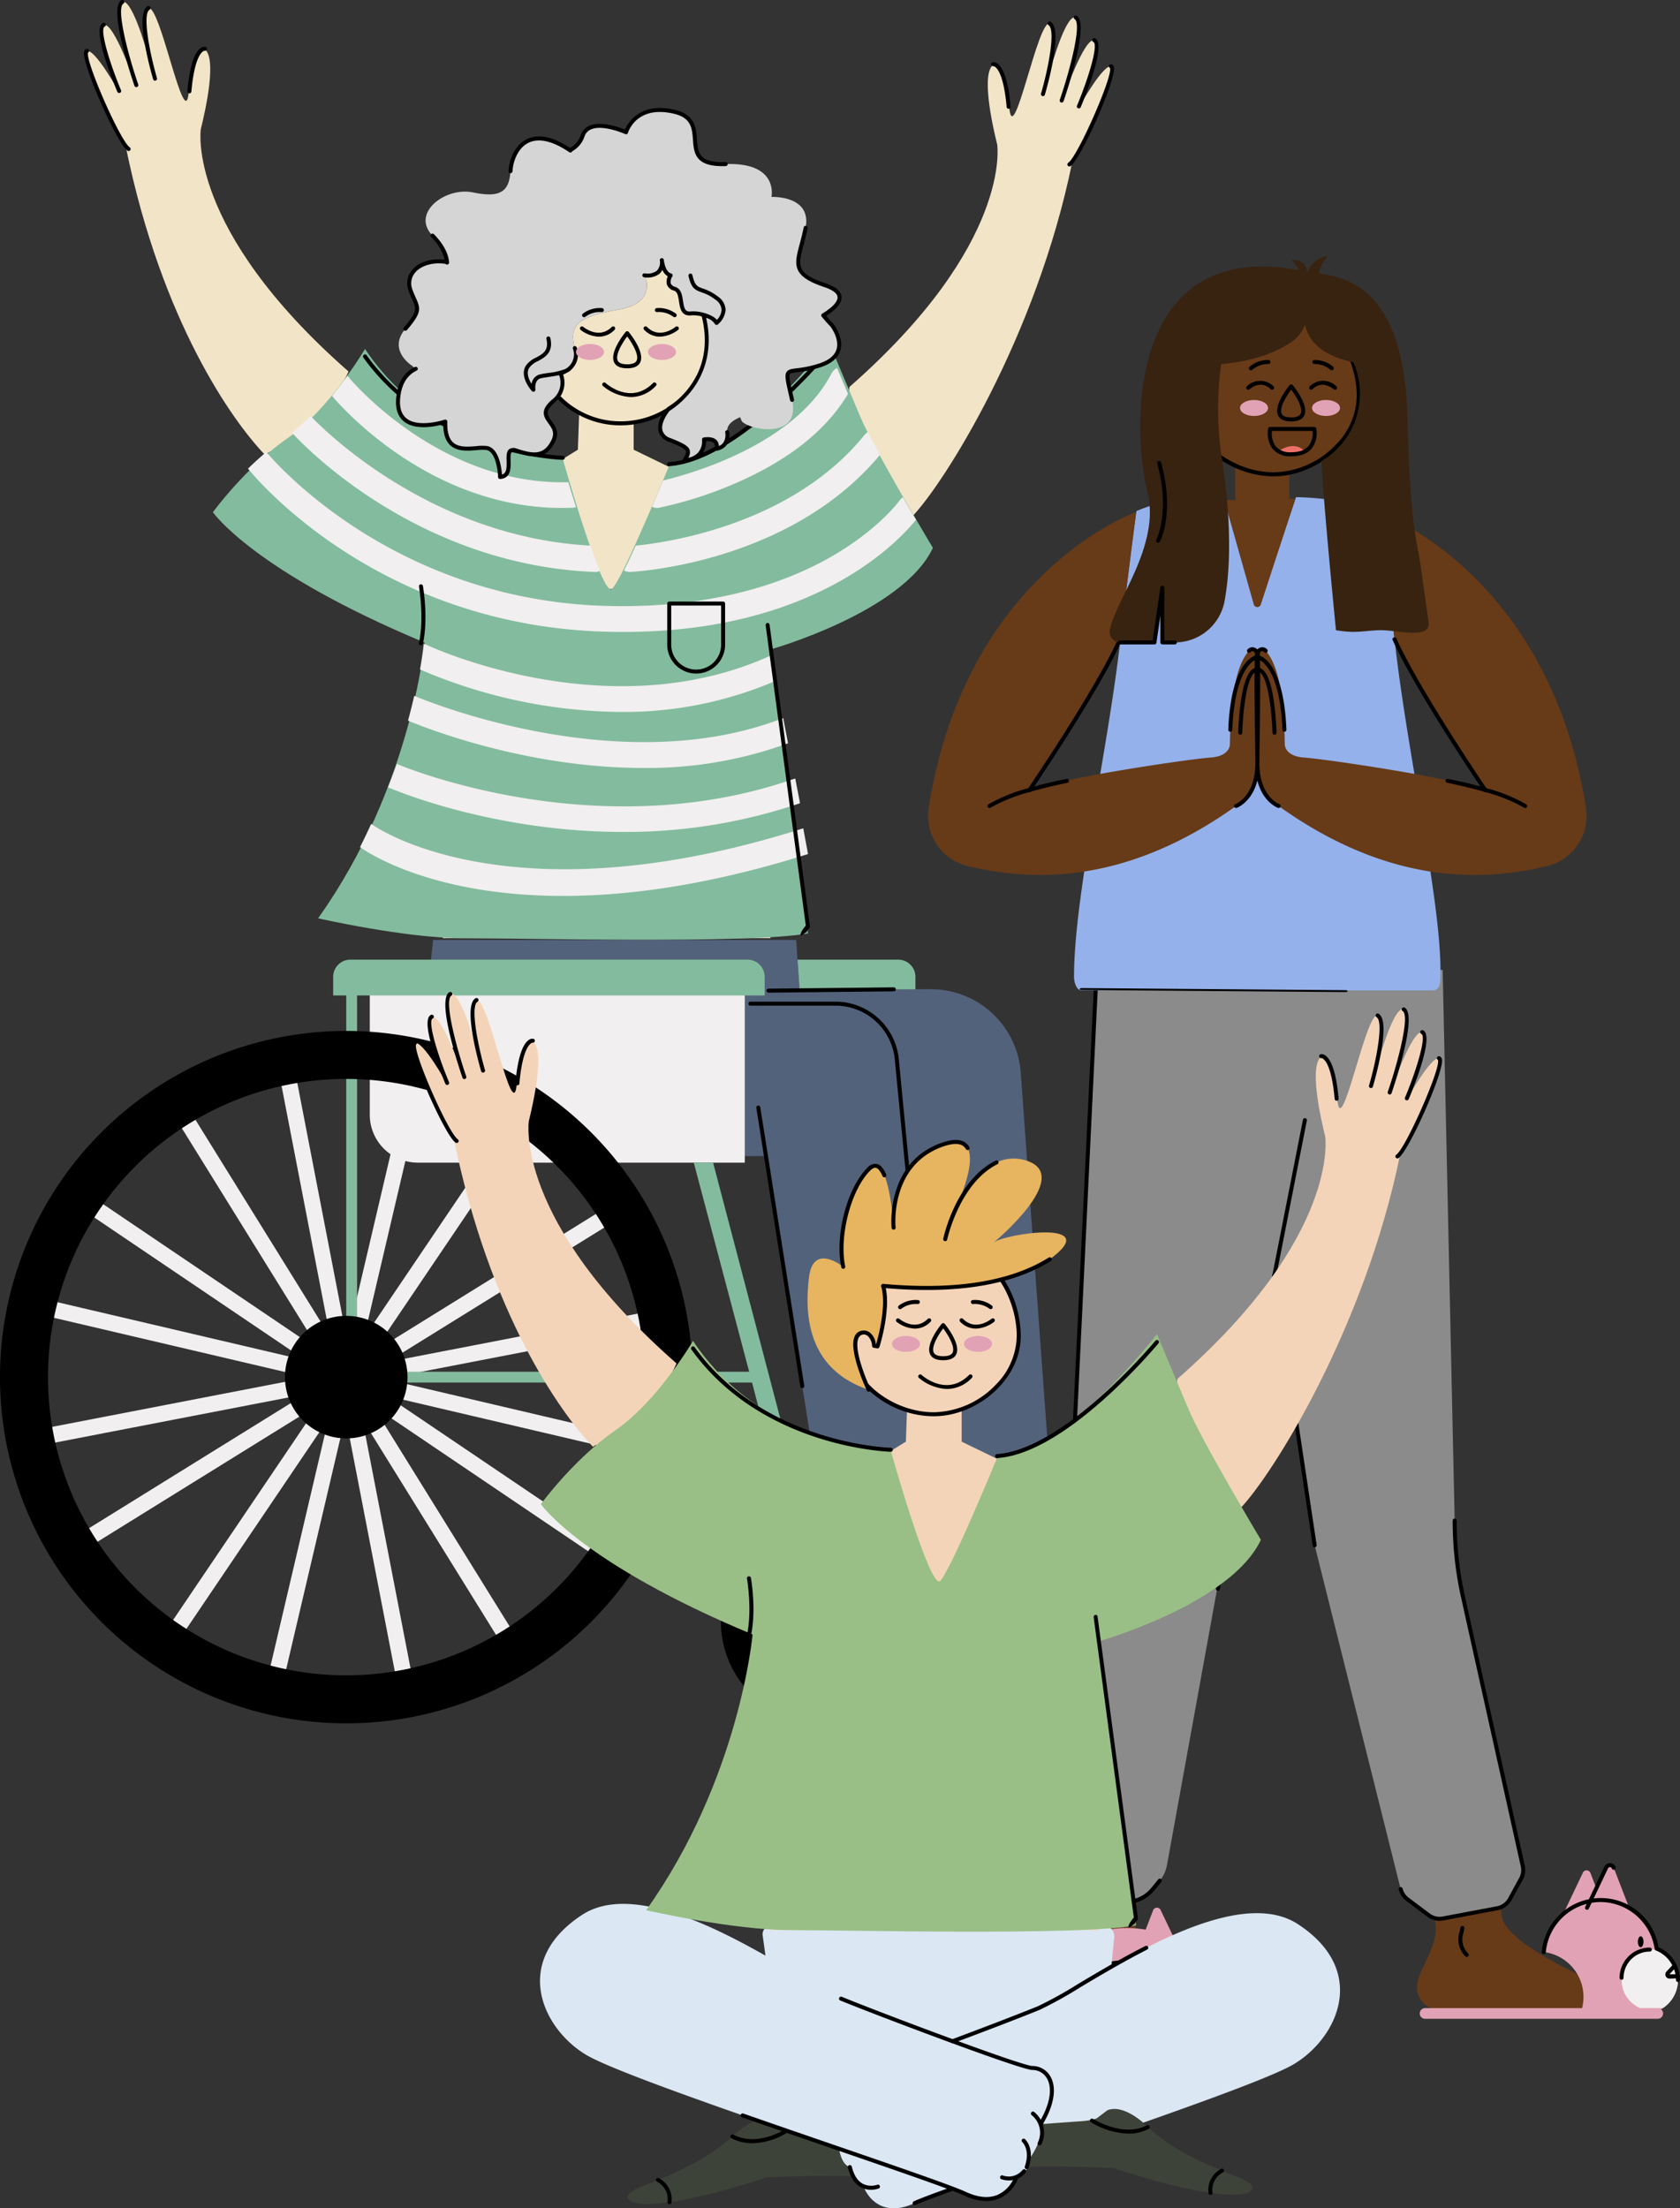 <svg id="Component_32_2" data-name="Component 32 – 2" xmlns="http://www.w3.org/2000/svg" width="419.989" height="552.112" viewBox="0 0 419.989 552.112">
  <rect x="0" y="0" width="419.989" height="552.112" fill="#333333" stroke="none"/>
  <g id="Master_Character_Sitting_on_Wheelchair" data-name="Master/Character/Sitting on Wheelchair" transform="translate(-107 -320)">
    <g id="Lower_Body_Sitting_on_Wheelchair" data-name="Lower Body/Sitting on Wheelchair" transform="translate(71 393)">
      <g id="Lower_Body_Sitting_on_Wheelchair_Dark_Blue_Pants" data-name="Lower Body/Sitting on Wheelchair/Dark Blue Pants">
        <path id="Shoes" d="M330.537,332.427c-.359-3.163-29.195-15.378-34.92-17.773a5.271,5.271,0,0,0-2.044-.409H277.432a1.425,1.425,0,0,0-1.424,1.372l-.082,2.2c-4.351-1.915-8.02-3.464-9.7-4.166a5.268,5.268,0,0,0-2.044-.409H248.042a1.425,1.425,0,0,0-1.424,1.372l-.584,15.73v4.8a1.861,1.861,0,0,0,1.861,1.86s28.674-.333,29.39-.333h51.637a1.857,1.857,0,0,0,1.852-2.038c-.056-.573-.133-1.3-.237-2.211" fill="#f9e272" fill-rule="evenodd"/>
        <path id="Skin" d="M277.059,303.348v10.9h16.576V302Zm-29.355,10.9h16.579V302.4L247.7,303.448Z" fill="#f2e4c6" fill-rule="evenodd"/>
        <path id="Pants" d="M235.039,162h-90.76l-2,18.252a32.272,32.272,0,0,0,32.08,35.782h53.078l13.931,87.8,29.087-1.825.558,1.825,27.9-2.27-7.739-106.391a22.48,22.48,0,0,0-22.466-20.847l-32.822.069Z" fill="#53627b" fill-rule="evenodd"/>
        <path id="Fill-7" d="M126.986,261.43l10.357-44.161a11.931,11.931,0,0,0,3.078.414h16.132Zm76.073-7.48-70.213,13.578,60.779-37.685-2.108-3.4L129.45,264.927l31.932-47.244H222.19v-49.29H128.443v37.313a11.962,11.962,0,0,0,5.189,9.864l-10.887,46.423-13.866-71.7-3.928.759,13.579,70.213L80.845,200.486l-3.4,2.108,38.483,62.067-60.5-40.9-2.239,3.314,59.249,40.046L42.809,250.8l-.913,3.894L113,271.367,41.3,285.234l.759,3.926,70.212-13.578L51.488,313.267l2.108,3.4,62.067-38.484L74.768,338.688l3.313,2.24,40.047-59.249L101.8,351.3l3.894.912,16.676-71.1,13.866,71.7,3.928-.759-13.579-70.211,37.684,60.776,3.4-2.107-38.484-62.067,60.506,40.895,2.239-3.314L132.68,275.984,202.3,292.313l.913-3.894-71.1-16.676,71.7-13.867Z" fill="#f1efef" fill-rule="evenodd"/>
        <path id="Fill-9" d="M265.6,328.219l-.224-1.158-20.722,4.007,17.938-11.122-.623-1L243.65,330.3l12.069-17.856-.977-.662-11.821,17.486,4.821-20.548-1.15-.27-4.921,20.985-4.094-21.161-1.158.223,4.007,20.723L229.3,311.282l-1,.622,11.359,18.318L221.8,318.153l-.66.977,17.485,11.819-20.547-4.819-.27,1.15,20.983,4.92-21.16,4.093.225,1.159,20.72-4.007-17.936,11.122.621,1,18.319-11.359L227.51,352.07l.98.661,11.817-17.487-4.819,20.548,1.149.27,4.922-20.984,4.093,21.162,1.159-.225L242.8,335.294l11.123,17.937,1-.622-11.356-18.318,17.855,12.07.662-.979L244.6,333.564l20.549,4.819.27-1.149-20.985-4.922Z" fill="#f1efef" fill-rule="evenodd"/>
        <path id="Wheel-chair" d="M245.47,336.505l-31.2-118.822h-4.831l13.849,52.269H125.263V175.883h101.9v-4.656a4.3,4.3,0,0,0-4.3-4.3H123.587a4.3,4.3,0,0,0-4.3,4.3v4.656h3.271v96.775H224l18.66,71.058h76.353a16.759,16.759,0,0,0,13.774-7.211ZM264.85,174.35v-3.123a4.3,4.3,0,0,0-4.3-4.3H235.377l.513,7.472Z" fill="#83bb9e" fill-rule="evenodd"/>
        <path id="Fill-13" d="M241.615,327.837a4.419,4.419,0,1,0,4.419,4.419,4.42,4.42,0,0,0-4.419-4.419M122.556,345.862a74.557,74.557,0,1,1,74.557-74.556,74.641,74.641,0,0,1-74.557,74.556m0-161.114a86.557,86.557,0,1,0,86.557,86.558,86.557,86.557,0,0,0-86.557-86.558m0,71.24a15.317,15.317,0,1,0,15.318,15.318,15.317,15.317,0,0,0-15.318-15.318m119.1,89.874a13.436,13.436,0,1,1,13.436-13.435,13.45,13.45,0,0,1-13.436,13.435m0-38.871a25.436,25.436,0,1,0,25.436,25.436,25.436,25.436,0,0,0-25.436-25.436" fill-rule="evenodd"/>
        <path id="Fill-15" d="M301.147,331.927a.5.5,0,0,1,0-1l27.393-.081h0a.5.5,0,0,1,0,1l-27.393.081Z" fill-rule="evenodd"/>
        <path id="Fill-17" d="M297.077,319.534a.5.5,0,0,1-.354-.854l2.644-2.643a.5.5,0,0,1,.707.707l-2.643,2.644a.5.5,0,0,1-.354.146" fill-rule="evenodd"/>
        <path id="Fill-19" d="M301.483,321.526a.5.5,0,0,1-.354-.854l2.644-2.643a.5.5,0,0,1,.707.707l-2.643,2.644a.5.5,0,0,1-.354.146" fill-rule="evenodd"/>
        <path id="Fill-21" d="M305.888,323.519a.5.5,0,0,1-.354-.854l2.644-2.643a.5.5,0,0,1,.707.707l-2.643,2.644a.5.5,0,0,1-.354.146" fill-rule="evenodd"/>
        <path id="Fill-23" d="M246.034,330.846a.5.5,0,0,1,0-1l54.335,0a.5.5,0,0,1,0,1Z" fill-rule="evenodd"/>
        <path id="Fill-25" d="M267.687,318.534a.5.5,0,0,1-.354-.854l2.644-2.643a.5.5,0,0,1,.707.707l-2.643,2.644a.5.5,0,0,1-.354.146" fill-rule="evenodd"/>
        <path id="Fill-27" d="M272.094,320.526a.5.5,0,0,1-.354-.854l2.644-2.643a.5.5,0,0,1,.707.707l-2.643,2.644a.5.5,0,0,1-.354.146" fill-rule="evenodd"/>
        <path id="Fill-29" d="M276.5,322.519a.5.5,0,0,1-.354-.854l2.644-2.643a.5.5,0,0,1,.707.707l-2.643,2.644a.5.5,0,0,1-.354.146" fill-rule="evenodd"/>
        <path id="Fill-31" d="M252.221,322.519a2.314,2.314,0,1,0,2.314,2.314,2.317,2.317,0,0,0-2.314-2.314m0,5.628a3.314,3.314,0,1,1,3.314-3.314,3.318,3.318,0,0,1-3.314,3.314" fill-rule="evenodd"/>
        <path id="Fill-33" d="M271.016,304.339a.5.5,0,0,1-.5-.452L259.677,191.7a14.9,14.9,0,0,0-15.044-13.266H223.594a.5.5,0,0,1,0-1h21.039A15.9,15.9,0,0,1,260.672,191.6l10.842,112.188a.5.5,0,0,1-.449.546.405.405,0,0,1-.049,0" fill-rule="evenodd"/>
        <path id="Fill-35" d="M236.565,274.055a.5.5,0,0,1-.493-.422L225.079,203.99a.5.5,0,0,1,.988-.157l10.993,69.644a.5.5,0,0,1-.416.572.526.526,0,0,1-.079.006" fill-rule="evenodd"/>
        <path id="Fill-37" d="M299.532,336.176a.5.5,0,0,1,0-1,1.352,1.352,0,0,0,1.012-.447,1.333,1.333,0,0,0,.342-1.042c-.055-.573-.132-1.294-.236-2.2-.2-1.783-14.436-8.925-34.616-17.37a4.785,4.785,0,0,0-1.851-.37H249.968a.5.5,0,0,1,0-1h14.215a5.751,5.751,0,0,1,2.237.449c13,5.44,34.867,15.037,35.224,18.177.1.915.181,1.643.239,2.219a2.358,2.358,0,0,1-2.351,2.587" fill-rule="evenodd"/>
        <path id="Fill-39" d="M228.123,175.178a.5.5,0,0,1-.005-1l31.33-.328h.005a.5.5,0,0,1,.005,1l-31.33.328Z" fill-rule="evenodd"/>
      </g>
    </g>
    <g id="Upper_Body" data-name="Upper Body" transform="translate(8 250)">
      <g id="Upper_Body_Hands_Up" data-name="Upper Body/Hands Up">
        <path id="Skin-2" data-name="Skin" d="M368.848,96.669s6.424-15.354,3.839-16.56S364.554,95.2,364.554,95.2s6.51-19.028,3.494-20.787c-2.245-1.309-5.676,9.959-7.282,15.8,1.17-4.771,2.849-13.051.752-14.284-2.971-1.75-9.23,32.066-10.224,20.828s-3.852-10.651-3.852-10.651c-3.263,1.98-.4,15.006.856,20.047,0,0,3.851,24.788-36.926,60.575-.372,1.758.335,4.212.782,5.8.361.79,10.265,19.421,14.845,26.657,8-8.272,31.094-44.828,40.033-88.566,3.131-3.814,11.741-23.243,9.84-24C374.844,85.814,368.848,96.669,368.848,96.669ZM150.056,82.256s-2.859-.587-3.852,10.651-7.253-22.578-10.224-20.828c-2.1,1.233-.418,9.513.752,14.284-1.606-5.844-5.036-17.112-7.282-15.8-3.016,1.758,3.494,20.786,3.494,20.786s-5.548-16.3-8.133-15.093,3.839,16.56,3.839,16.56-5.995-10.855-8.024-10.046c-1.9.759,6.709,20.188,9.841,24,8.938,43.738,26.784,68.679,34.781,76.952,1.7-1.356,4.84-1.983,8.617-5.4,5.742-5.2,10.016-10.241,12.261-15.443C145.35,127.091,149.2,102.3,149.2,102.3,150.452,97.262,153.319,84.236,150.056,82.256ZM252.044,217.268c2.289-2,12.884-26.091,14.759-30.268l-9.394-4.567v-9.558H243.8l-.334,9.558-4.694,2.9c2.243,7.16,7.6,26.875,11.737,31.931ZM209.732,289.64v14.913h81.881l-1.649-17.61h-.733c-21.839,6.258-61.234,6.073-72.207,3.866C214.814,290.363,212.331,289.977,209.732,289.64Z" fill="#f2e4c6" fill-rule="evenodd"/>
        <path id="Fill" d="M190.25,157.244s-8.872,15.092-19.33,22.294-18.7,18.522-18.7,18.522,10.141,14.748,52.92,32.585c0,0-3.168,36.014-26.618,68.942,0,0,21.79,4.966,35.942,4.966S287.082,306,301,303.36l-9.346-71s32.956-9.261,40.562-25.381c0,0-14.577-24.353-18.063-32.586s-7.922-18.865-7.922-18.865-22.5,29.5-39.928,30.87c0,0-11.724,28.469-14.26,30.87s-12.358-32.584-12.358-32.584S208,184,190.25,157.244Z" fill="#83bb9e" fill-rule="evenodd"/>
        <path id="Lines" d="M191.783,276a2.739,2.739,0,0,1,.343.2c.339.252,33.981,24.256,107.438.962a2.356,2.356,0,0,1,.247-.05h0L301,283.525C276.314,291.327,255.992,294,239.76,294c-32.249,0-48.383-10.517-50.76-12.2Q190.48,278.872,191.783,276Zm6.422-15c.024.009.049.013.073.023.488.212,49.456,21.019,99.184,3.715a2.74,2.74,0,0,1,.351-.082h0L299,270.817A135.6,135.6,0,0,1,254.735,278c-32.49,0-57.186-10.495-58.735-11.168Q197.2,263.844,198.205,261Zm4.341-17a2.905,2.905,0,0,1,.4.125c.5.216,50.2,21.357,91.428,5.561a2.693,2.693,0,0,1,.429-.114h0l1.2,6.261A102.7,102.7,0,0,1,259.738,262c-29.708,0-55.326-10.392-58.738-11.835C201.6,247.96,202.111,245.9,202.546,244Zm2.1-13a2.856,2.856,0,0,1,1.118.278c.444.211,44.847,21.009,85.449,2.832a3,3,0,0,1,.58-.19h0l1.2,6.265A95.9,95.9,0,0,1,254.234,248,129.436,129.436,0,0,1,204,237.377c.7-3.958.914-6.267.914-6.267h0Zm-39.06-48c1.073,1.308,30.609,36.547,83.929,38.454,15.509.554,38.091-1.156,57.6-12.456,11.636-6.74,16.737-13.809,16.787-13.879a3.1,3.1,0,0,1,.81-.78c1.166,2.009,2.283,3.915,3.278,5.6C323.975,204.995,303.01,228,254.886,228c-1.818,0-3.669-.032-5.567-.1-56.591-2.025-86.846-38.893-88.319-40.733C162.421,185.779,163.959,184.367,165.591,183Zm150.386-5c.858,1.7,1.893,3.656,3.023,5.723-22.507,27.035-60.845,29.194-62.482,29.273-.046,0-.091,0-.136,0a2.8,2.8,0,0,1-1.382-.381c.885-1.76,1.895-3.9,2.946-6.2,7.6-.745,39.03-5.139,57.225-27.729A3.021,3.021,0,0,1,315.977,178Zm-139.311-4c1.981,2.116,29.06,30.2,69.909,32.412.835,2.363,1.661,4.542,2.425,6.313a2.8,2.8,0,0,1-1.2.275c-.039,0-.076,0-.114,0-45.493-1.814-74.264-33.251-75.468-34.589a3.182,3.182,0,0,1-.219-.3A48.929,48.929,0,0,0,176.666,174Zm131.6-12c.807,1.923,1.754,4.173,2.731,6.491-5.357,9-14.7,16.464-27.827,22.2a99.892,99.892,0,0,1-19.409,6.258,2.865,2.865,0,0,1-.519.048,2.781,2.781,0,0,1-1.245-.308c1.093-2.543,2.063-4.836,2.786-6.56,7.416-1.791,32.961-9.112,42.106-26.777A3.058,3.058,0,0,1,308.269,162ZM185.84,164a3.071,3.071,0,0,1,.414.416c.29.354,22.495,26.97,54.822,26.149.545,1.8,1.2,3.939,1.924,6.207a2.861,2.861,0,0,1-.834.174q-1.326.054-2.633.054c-32.626,0-54.594-24.554-57.533-28.023C183.448,167.22,184.743,165.516,185.84,164Z" fill="#f1efef" fill-rule="evenodd"/>
        <path id="Fill-25-2" data-name="Fill-25" d="M300.447,301.424l-10.021-74.991a.588.588,0,0,1,.383-.687.5.5,0,0,1,.578.455l10.071,75.292a.661.661,0,0,1-.123.515c-2.36,2.975.4-.149-.888,1.053C298.4,304.978,298.975,303.061,300.447,301.424Z" fill-rule="evenodd"/>
        <path id="Fill-27-2" data-name="Fill-27" d="M239.685,184.964h-.01c-.32-.007-32.144-.924-49.831-25.56a.5.5,0,0,1,.813-.583c17.389,24.222,48.724,25.137,49.038,25.143a.5.5,0,0,1-.01,1" fill-rule="evenodd"/>
        <path id="Fill-29-2" data-name="Fill-29" d="M266.3,186.548a.5.5,0,0,1-.036-1c17.019-1.237,39.355-28.068,39.578-28.339a.5.5,0,0,1,.772.637,144.384,144.384,0,0,1-13.481,13.839c-10.44,9.327-19.456,14.327-26.8,14.861H266.3" fill-rule="evenodd"/>
        <path id="Fill-31-2" data-name="Fill-31" d="M204.233,231.364a.553.553,0,0,1-.106-.011.5.5,0,0,1-.383-.594c1.346-6.248.01-14,0-14.081a.5.5,0,1,1,.985-.173c.057.325,1.383,8.028,0,14.464a.5.5,0,0,1-.488.4" fill-rule="evenodd"/>
        <path id="Fill-33-2" data-name="Fill-33" d="M266.8,221.4v9.767a6.236,6.236,0,0,0,12.472,0V221.4Zm6.236,17a7.244,7.244,0,0,1-7.236-7.235V220.9a.5.5,0,0,1,.5-.5h13.472a.5.5,0,0,1,.5.5v10.267a7.244,7.244,0,0,1-7.236,7.235Z" fill-rule="evenodd"/>
        <path id="Fill-35-2" data-name="Fill-35" d="M131.158,107.756a.5.5,0,0,1-.278-.085c-2.59-1.747-11.223-21.227-10.87-24.521a.986.986,0,0,1,.572-.907.5.5,0,0,1,.44.894c-.82,1.914,8.035,22.1,10.417,23.7a.5.5,0,0,1-.281.915" fill-rule="evenodd"/>
        <path id="Fill-38" d="M128.792,93.253a.5.5,0,0,1-.461-.307c-1.551-3.706-6.392-15.9-3.59-17.206a.5.5,0,0,1,.423.907c-1.286.6,1.077,8.712,4.089,15.913a.5.5,0,0,1-.268.654.49.49,0,0,1-.193.039" fill-rule="evenodd"/>
        <path id="Fill-40" d="M133.086,91.786a.5.5,0,0,1-.473-.338c-1.109-3.242-6.48-19.51-3.273-21.381a.5.5,0,0,1,.5.865c-1.836,1.07,1.067,12.452,3.715,20.192a.5.5,0,0,1-.311.635.51.51,0,0,1-.162.027" fill-rule="evenodd"/>
        <path id="Fill-43" d="M137.763,90.177a.5.5,0,0,1-.48-.361c-.789-2.719-4.562-16.377-1.415-18.229a.5.5,0,1,1,.507.862c-1.818,1.07,0,10.637,1.868,17.089a.5.5,0,0,1-.341.619.477.477,0,0,1-.139.02" fill-rule="evenodd"/>
        <path id="Fill-45" d="M146.346,93.346a.324.324,0,0,1-.044,0,.5.5,0,0,1-.455-.542c.65-7.35,2.122-9.887,3.242-10.721a1.566,1.566,0,0,1,1.209-.376.5.5,0,0,1-.172.985c-.093,0-2.407.3-3.282,10.2a.5.5,0,0,1-.5.456" fill-rule="evenodd"/>
        <path id="Fill-47" d="M366.339,111.611a.5.5,0,0,1-.28-.914c2.382-1.608,11.236-21.791,10.416-23.7a.5.5,0,0,1,.44-.895.986.986,0,0,1,.572.907c.354,3.294-8.28,22.774-10.868,24.521a.5.5,0,0,1-.28.085Z" fill-rule="evenodd"/>
        <path id="Fill-49" d="M368.706,97.108a.489.489,0,0,1-.193-.039.5.5,0,0,1-.268-.654c3.012-7.2,5.374-15.314,4.088-15.913a.5.5,0,0,1,.423-.907c2.8,1.307-2.038,13.5-3.589,17.206a.5.5,0,0,1-.461.307" fill-rule="evenodd"/>
        <path id="Fill-51" d="M364.412,95.641a.51.51,0,0,1-.162-.027.5.5,0,0,1-.311-.635c2.648-7.74,5.551-19.122,3.715-20.192a.5.5,0,0,1,.5-.865c3.207,1.871-2.164,18.139-3.273,21.381a.5.5,0,0,1-.473.338" fill-rule="evenodd"/>
        <path id="Fill-53" d="M359.735,94.032a.477.477,0,0,1-.139-.02.5.5,0,0,1-.341-.619c1.87-6.452,3.686-16.019,1.868-17.09a.5.5,0,0,1,.507-.861c3.147,1.852-.626,15.51-1.415,18.229a.5.5,0,0,1-.48.361" fill-rule="evenodd"/>
        <path id="Fill-55" d="M351.152,97.2a.5.5,0,0,1-.5-.456c-.885-10.016-3.242-10.2-3.285-10.2h0a.484.484,0,0,1-.574-.392.513.513,0,0,1,.4-.593,1.566,1.566,0,0,1,1.209.376c1.12.835,2.592,3.372,3.242,10.722a.5.5,0,0,1-.455.542.325.325,0,0,1-.044,0" fill-rule="evenodd"/>
      </g>
    </g>
    <g id="Hair" transform="translate(107 270)">
      <g id="Hair_Medium_Curly" data-name="Hair/Medium Curly">
        <path id="Skin-3" data-name="Skin" d="M174.479,144.029a21.651,21.651,0,0,0,1.749-4.673c.013-.054.024-.108.037-.162.03-.127.054-.256.082-.383a22.452,22.452,0,0,0-.16-8.616c-.147-.511-.309-1.014-.479-1.5a8.408,8.408,0,0,0-3.091-.318c-3.5.262-1.329-5.337-3.987-6.182-2.036-.648-1.52-2.262-1.167-2.983-.1-.188-.2-.376-.293-.564-1.455-.845-1.715-3.6-1.715-3.6.01.168.012.332.01.495.027,4.121-4.365,3.314-4.365,3.314a6.1,6.1,0,0,1,.473,1.4,4.421,4.421,0,0,1,.121,1.635c-.148,2.039-1.545,4.523-7.037,5.5-9.987,1.772-12.564,3.7-10.953,9.665,1.073,3.97-1.639,5.647-3.571,6.328h0a5.77,5.77,0,0,1-.665,5.751,21.688,21.688,0,0,0,35.011-5.1" fill="#f2e4c6" fill-rule="evenodd"/>
        <path id="Hair-2" data-name="Hair" d="M205.8,128.844c3.082-1.863,7.169-5.289.421-7.538-9.664-3.221-6.442-6.121-4.832-14.336s-8.534-7.73-8.534-7.73,1.93-8.7-11.439-8.216-2.738-10.631-12.725-13.047-12.183,5.093-12.183,5.093-9.079-4.126-10.85.867a6.146,6.146,0,0,1-3.078,3.571l.017.134c-10.63-7.249-14.657.161-14.98,5.154s-2.416,6.765-9.342,5.316-15.624,5.154-10.147,10.792c2.715,2.795,3.523,5.113,3.65,6.742l-.447-.18c-5.637-.806-10.308,2.577-8.7,7.087s3.222,4.349-1.288,9.665,1.611,9.181,1.611,9.181l.969.833c-2.09,1-3.92,3.046-4.352,7.059-1.127,10.47,11.758,6.121,11.758,6.121-.322,9.342,7.088,6.121,10.309,6.6s3.383,7.248,3.383,7.248c4.349-.322,0-7.892,4.027-6.6s7.248,1.933,9.342-2.577-5.259-5.408,0-9.825a5.777,5.777,0,0,0,1.744-6.879h0c1.933-.681,4.644-2.358,3.571-6.328-1.611-5.96.967-7.893,10.953-9.665s6.443-8.537,6.443-8.537,4.759.889,4.355-3.809c0,0,.313,3.376,2.209,3.809,0,0-1.691,2.5.966,3.343s.483,6.445,3.987,6.182a8.37,8.37,0,0,1,3.233.356c4.211,16.282-8.717,23.518-8.717,23.518s-4.9,5.7.289,7.756,5.2,2.536,3.745,5.073c0,0,5.074,0,4.833-5.194,0,0,3.744-.725,3.14,2.295,0,0,3.141-.242,2.658-4.107-.23-1.842,1.433-3.02,3.236-3.754l.406.992c1.933,2.271,14.819,4.656,12.564-5.331s-1.772-5.8,6.926-8.625,3.06-10.021,3.06-10.021-1.015-1.022-2.193-2.487" fill="#d5d5d5" fill-rule="evenodd"/>
        <path id="Combined-Shape" d="M165.41,114.541a.5.5,0,0,1,.543.451c.079.839.561,3.081,1.822,3.369a.5.5,0,0,1,.3.766,2.32,2.32,0,0,0-.382,1.736,1.531,1.531,0,0,0,1.086.851c1.516.482,1.754,2.106,1.964,3.539.278,1.9.545,2.713,1.833,2.621a9.223,9.223,0,0,1,2.636.167h0c.325.065,2.88.62,4.013,1.927a3.888,3.888,0,0,0,1.17-2.523,3.357,3.357,0,0,0-1.559-2.536,11.083,11.083,0,0,0-3.426-1.811c-1.689-.6-2.6-1.052-3.289-4.1a.5.5,0,0,1,.975-.221c.6,2.647,1.24,2.875,2.648,3.374a12.076,12.076,0,0,1,3.7,1.96,4.287,4.287,0,0,1,1.95,3.322,5.309,5.309,0,0,1-1.941,3.692.5.5,0,0,1-.314.111.453.453,0,0,1-.115-.014.5.5,0,0,1-.34-.279,3.891,3.891,0,0,0-2.157-1.48c1.839,8.137-.608,13.942-3.051,17.413a21.755,21.755,0,0,1-2.015,2.454c-.1.1-.2.2-.295.3-.205.207-.41.419-.607.6a22.013,22.013,0,0,1-3.194,2.514c-.513.654-2.214,3-1.757,4.849a2.909,2.909,0,0,0,1.994,1.938c3.024,1.2,4.433,1.9,4.8,2.941a2.5,2.5,0,0,1-.333,1.985,4.589,4.589,0,0,0,2.392-1.24A4.331,4.331,0,0,0,175.5,159.9a.5.5,0,0,1,.4-.514c.223-.043,2.193-.388,3.226.651a2.053,2.053,0,0,1,.577,1.482,2.49,2.49,0,0,0,1.056-.747,3.425,3.425,0,0,0,.539-2.645.5.5,0,1,1,.992-.124,4.352,4.352,0,0,1-.765,3.411,3.636,3.636,0,0,1-2.35,1.257.5.5,0,0,1-.529-.6,1.424,1.424,0,0,0-.229-1.331,2.624,2.624,0,0,0-1.914-.428,5.1,5.1,0,0,1-1.327,3.6,6.036,6.036,0,0,1-4.013,1.656.5.5,0,0,1-.434-.748c.6-1.054.865-1.626.727-2.019-.229-.653-1.722-1.354-4.221-2.342a3.879,3.879,0,0,1-2.6-2.63,5.8,5.8,0,0,1,.795-3.954,22.485,22.485,0,0,1-10.278,2.468,21.986,21.986,0,0,1-15.657-6.483,7.848,7.848,0,0,1-.79.772c-2.575,2.162-1.86,3.157-.778,4.663.873,1.215,1.96,2.727.909,4.99-2.252,4.852-5.836,4.159-9.948,2.843-.461-.146-.8-.162-.958-.045-.329.246-.305,1.253-.285,2.141.043,1.828.1,4.331-2.594,4.53l-.037,0a.5.5,0,0,1-.5-.488c-.043-1.765-.659-6.421-2.957-6.766a12.2,12.2,0,0,0-2.493.05c-2.146.171-4.815.385-6.54-1.261-1.135-1.086-1.7-2.795-1.711-5.212-1.832.509-6.928,1.632-9.816-.686-1.584-1.272-2.234-3.346-1.93-6.164.394-3.664,1.954-6.173,4.634-7.456a.5.5,0,1,1,.431.9c-2.346,1.123-3.716,3.365-4.071,6.661-.265,2.457.261,4.232,1.561,5.276,3.06,2.458,9.476.339,9.541.318a.5.5,0,0,1,.659.49c-.085,2.452.385,4.183,1.393,5.147,1.4,1.338,3.721,1.153,5.769.988a12.826,12.826,0,0,1,2.722-.042c3.031.455,3.653,5.431,3.777,7.156,1.142-.341,1.206-1.562,1.163-3.422-.029-1.239-.057-2.41.686-2.965a1.979,1.979,0,0,1,1.861-.106c4.03,1.29,6.815,1.826,8.736-2.312.805-1.733.019-2.827-.814-3.985-1.1-1.525-2.338-3.254.946-6.013a5.238,5.238,0,0,0,1.705-6.068c-.831.183-1.717.317-2.564.443-.761.113-1.478.22-2.014.347-1.655.394-1.357,2.69-1.343,2.788a.5.5,0,0,1-.282.521.505.505,0,0,1-.214.048.5.5,0,0,1-.367-.161c-.128-.139-3.132-3.447-1.6-6.23a6.009,6.009,0,0,1,2.622-2.142c1.747-.952,3.256-1.775,2.6-4.678a.5.5,0,1,1,.976-.22c.822,3.64-1.351,4.824-3.1,5.776a5.235,5.235,0,0,0-2.224,1.746c-.725,1.321-.02,2.918.639,3.963a2.774,2.774,0,0,1,2.062-2.383c.578-.138,1.316-.248,2.1-.364a18.359,18.359,0,0,0,4.237-.97,4.137,4.137,0,0,0,1.923-5.111.5.5,0,1,1,.966-.26,5.078,5.078,0,0,1-1.145,5.288,3.217,3.217,0,0,1-1.244.949,8.41,8.41,0,0,1-1.019.509,6.236,6.236,0,0,1-.651,5.4,20.988,20.988,0,0,0,15.03,6.285,21.579,21.579,0,0,0,11.477-3.286c.062-.077.108-.131.12-.145a.509.509,0,0,1,.134-.11,18.638,18.638,0,0,0,4.228-3.524c.153-.171.306-.34.454-.517.063-.075.127-.148.191-.225a20.835,20.835,0,0,0,2.381-3.648h0l.009.005c1.814-3.591,2.849-8.472,1.282-14.777a8.034,8.034,0,0,0-2.78-.253c-2.356.178-2.659-1.846-2.9-3.473-.216-1.473-.422-2.459-1.278-2.731a2.456,2.456,0,0,1-1.729-1.479,2.9,2.9,0,0,1,.208-2.081,3.439,3.439,0,0,1-1.362-1.623,3.1,3.1,0,0,1-.721.97,4.985,4.985,0,0,1-3.867.886.5.5,0,0,1,.183-.984,4.028,4.028,0,0,0,3.016-.645,3.039,3.039,0,0,0,.75-2.629A.5.5,0,0,1,165.41,114.541Zm35.981-8.071.091.009a.5.5,0,0,1,.4.587c-.308,1.569-.674,2.944-1,4.158-1.381,5.2-1.9,7.143,5.5,9.607,2.527.843,3.83,1.918,3.982,3.289.167,1.5-1.116,3.127-3.814,4.848.991,1.192,1.792,2,1.8,2.011.147.182,2.692,3.482,1.722,6.663-.576,1.89-2.253,3.3-4.983,4.185a28.384,28.384,0,0,1-5.757,1.231c-.965.119-1.661.2-1.851.474-.324.462.043,2.07.709,4.988h0l.306,1.346a.5.5,0,0,1-.378.6.523.523,0,0,1-.111.012.5.5,0,0,1-.487-.39h0l-.3-1.344c-.824-3.609-1.132-4.96-.553-5.785.445-.634,1.237-.731,2.548-.892a27.18,27.18,0,0,0,5.57-1.19c2.4-.78,3.86-1.967,4.336-3.526.82-2.688-1.491-5.681-1.515-5.711,0,0-1.009-1.015-2.189-2.482a.5.5,0,0,1,.131-.741c2.593-1.569,3.952-3.054,3.826-4.185-.1-.917-1.245-1.764-3.3-2.451-8.284-2.761-7.524-5.621-6.145-10.812.318-1.2.679-2.558.98-4.094a.5.5,0,0,1,.587-.4Zm-93.615,2.074a.5.5,0,0,1,.707.011c2.338,2.407,3.613,4.779,3.79,7.051a.5.5,0,0,1-.685.5h0l-.391-.157c-3.063-.421-5.983.461-7.449,2.255a4.113,4.113,0,0,0-.647,4.177c.309.867.616,1.552.887,2.156,1.214,2.707,1.4,3.68-2.265,8a.5.5,0,0,1-.763-.646c3.421-4.032,3.171-4.592,2.116-6.945-.278-.621-.594-1.325-.917-2.229a5.127,5.127,0,0,1,.815-5.145c1.68-2.058,4.808-3.057,8.2-2.635a12,12,0,0,0-3.407-5.689A.5.5,0,0,1,107.776,108.544Zm48.451-26.136c.753-1.728,3.835-7.033,12.579-4.917,4.957,1.2,5.2,4.466,5.419,7.347.248,3.312.442,5.917,7.17,5.686a.485.485,0,0,1,.518.482.5.5,0,0,1-.482.518c-7.678.293-7.95-3.224-8.2-6.611-.21-2.788-.408-5.422-4.658-6.45-9.132-2.206-11.381,4.109-11.574,4.713l-.011.036a.5.5,0,0,1-.686.313c-.055-.024-5.508-2.467-8.52-1.189a2.863,2.863,0,0,0-1.653,1.768,6.643,6.643,0,0,1-3.063,3.712.5.5,0,0,1-.208.252.5.5,0,0,1-.543-.013c-4.1-2.795-7.617-3.615-10.175-2.366-2.715,1.325-3.865,4.674-4.024,7.139a.5.5,0,0,1-.5.468h-.033a.5.5,0,0,1-.467-.531c.176-2.733,1.483-6.461,4.584-7.973,2.858-1.4,6.493-.659,10.807,2.19a5.678,5.678,0,0,0,2.678-3.211,3.858,3.858,0,0,1,2.205-2.354C150.268,80.193,154.746,81.8,156.227,82.408Z" fill-rule="evenodd"/>
      </g>
    </g>
    <g id="Expression" transform="translate(204 373)">
      <g id="Expression_Relax" data-name="Expression/Relax">
        <path id="Fill-4" d="M49.011,26.316a.5.5,0,0,0,.294-.095,6.076,6.076,0,0,1,4.1-1.194.5.5,0,0,0,.154-.987,6.945,6.945,0,0,0-4.841,1.371.5.5,0,0,0,.294.9m23.574,2.462a.5.5,0,0,0-.7-.062c-.16.133-3.95,3.225-7.146.03a.5.5,0,1,0-.707.707,5.43,5.43,0,0,0,3.941,1.727,8.012,8.012,0,0,0,4.555-1.7.5.5,0,0,0,.061-.7m-15.945-.032a.5.5,0,0,0-.707,0c-3.195,3.2-6.987.1-7.147-.03a.5.5,0,0,0-.642.766,8,8,0,0,0,4.555,1.7,5.433,5.433,0,0,0,3.941-1.727.5.5,0,0,0,0-.707m10.624-3.719a6.076,6.076,0,0,1,4.1,1.194.5.5,0,0,0,.587-.81,6.945,6.945,0,0,0-4.84-1.371.5.5,0,0,0,.154.987M66.257,42.771c-5.565,5.564-11.612.213-11.866-.017a.5.5,0,0,0-.672.741,11.75,11.75,0,0,0,7.012,2.776,8.625,8.625,0,0,0,6.233-2.793.5.5,0,1,0-.707-.707M59.789,31.118c1.153,1.539,3.056,4.577,2.361,6.041-.289.609-1.083.918-2.361.918s-2.071-.309-2.36-.918c-.695-1.464,1.208-4.5,2.36-6.041m-3.263,6.469c.468.989,1.566,1.49,3.263,1.49s2.795-.5,3.264-1.49c1.189-2.508-2.457-7.085-2.877-7.6a.515.515,0,0,0-.773,0c-.42.514-4.067,5.091-2.877,7.6" fill-rule="evenodd"/>
        <path id="Cheeks" d="M50.5,33c1.933,0,3.5.9,3.5,2s-1.567,2-3.5,2S47,36.1,47,35,48.567,33,50.5,33Zm18,0c1.933,0,3.5.9,3.5,2s-1.567,2-3.5,2S65,36.1,65,35,66.567,33,68.5,33Z" fill="#e2a2b5" fill-rule="evenodd"/>
      </g>
    </g>
  </g>
  <g id="Master_Character_Standing" data-name="Master/Character/Standing" transform="translate(56.999 -246)">
    <g id="Lower_Body_Standing" data-name="Lower Body/Standing" transform="translate(47 444)">
      <g id="Lower_Body_Standing_Slippers" data-name="Lower Body/Standing/Slippers">
        <g id="Group" transform="translate(159 44)">
          <path id="Skin-4" data-name="Skin" d="M20.882,240.942l.254-7.831a8.61,8.61,0,0,1-2.935.411l-8.091-.269a8.6,8.6,0,0,1-1.552-.212l1.237,7.9L7.46,253.882a6.462,6.462,0,0,0,6.36,7.609H29.394a2.424,2.424,0,0,0,2.052-3.712Zm125.75,18.048c-6-3.675-33.646-13.954-34.275-22.325-.045-.595-.085-1.226-.126-1.856a4.574,4.574,0,0,1-.932.286l-13.56,2.554a4.552,4.552,0,0,1-2.087-.108c.512,3.583.916,4.452-3.378,13.41-4.314,9,6.238,10.421,6.238,10.421l47.4.119a1.353,1.353,0,0,0,.717-2.5Z" fill="#673a18" fill-rule="evenodd"/>
          <path id="Slippers" d="M156.489,253.035a8.452,8.452,0,0,0-5.333-7.853A14.234,14.234,0,0,0,144.291,235l-3.866-10.023a1.025,1.025,0,0,0-1.883-.072l-2.47,5.183L134.6,226.27a1.026,1.026,0,0,0-1.884-.071L127.9,236.3a1.13,1.13,0,0,0-.054.18,14.186,14.186,0,0,0-4.909,9.554,11.325,11.325,0,0,1,9.578,14.024H93.265a1.336,1.336,0,0,0,0,2.672h58.161a1.335,1.335,0,0,0,1.336-1.336,1.309,1.309,0,0,0-.525-1.034,8.448,8.448,0,0,0,4.252-7.33ZM30.695,242.963l-3.54-7.43a1.026,1.026,0,0,0-1.884.072l-1.864,4.835a27.633,27.633,0,0,0-4.666-.4,26.9,26.9,0,0,0-7.063.923l-2.585-5.427a1.026,1.026,0,0,0-1.884.072L3.327,245.671h0a8.241,8.241,0,0,0-2.358,5.553v0c0,.02.326,6.208,1.945,9.25a1.314,1.314,0,0,0-.5,1.021,1.335,1.335,0,0,0,1.335,1.336H32.158a1.336,1.336,0,0,0,1.336-1.336,1.313,1.313,0,0,0-.526-1.035c.019-.01-.094-.023-.286-.037a22.3,22.3,0,0,0,3.463-6.933l.012-.039c.039-.15.074-.3.109-.451a7.367,7.367,0,0,0,.176-.909c.009-.057.024-.114.033-.172h-.019c.022-.231.055-.462.055-.7,0-3.276-2.251-6.215-5.816-8.262Z" fill="#e2a2b5" fill-rule="evenodd"/>
          <path id="Pants-2" data-name="Pants" d="M65.659,144.359,55.522,76.772l-26.78,147.5a8.609,8.609,0,0,1-1.818,3.944l-1.768,2.158a8.617,8.617,0,0,1-6.955,3.151l-8.092-.269a8.623,8.623,0,0,1-7.465-4.845l-1.276-2.623a8.619,8.619,0,0,1-.859-4.19L11.165.5H97.658l3,137.673a88.437,88.437,0,0,0,1.987,18.642l15.049,67.752a4.578,4.578,0,0,1-.457,3.165l-2.754,5.05A4.591,4.591,0,0,1,111.3,235.1l-13.56,2.554a4.584,4.584,0,0,1-3.6-.838l-5.279-3.96a4.591,4.591,0,0,1-1.7-2.561" fill="#8b8b8b" fill-rule="evenodd"/>
          <path id="Fill-8" d="M17.869,248.629c-7.076,0-12.812,4.217-12.812,9.42a7.1,7.1,0,0,0,.446,2.428H30.235a7.1,7.1,0,0,0,.446-2.428c0-5.2-5.736-9.42-12.811-9.42m134.541-2.812a7.614,7.614,0,0,0-5.385,14.231h5.688a8.415,8.415,0,0,0-.3-14.231" fill="#f1efef" fill-rule="evenodd"/>
          <path id="Fill-10" d="M63.7,38.17a.5.5,0,1,0-.98-.193L55.153,76.444a.5.5,0,0,0-.124.4l.02.132-3.069,15.6-11,62.541a.5.5,0,0,0,.406.579.427.427,0,0,0,.087.008.5.5,0,0,0,.492-.413l11-62.531,2.526-12.847,9.676,64.517a.5.5,0,0,0,.493.425.473.473,0,0,0,.075-.005.5.5,0,0,0,.42-.569L56.063,77Zm39.43,118.537a0,0,0,0,0,0,0,88.111,88.111,0,0,1-1.975-18.531.5.5,0,0,0-1,0,89.137,89.137,0,0,0,2,18.75L117.2,224.676h0a4.085,4.085,0,0,1-.408,2.816l-2.753,5.05a4.084,4.084,0,0,1-2.834,2.061l-13.56,2.553a4.1,4.1,0,0,1-3.211-.747l-5.278-3.96a4.106,4.106,0,0,1-1.515-2.282.5.5,0,0,0-.97.242,5.109,5.109,0,0,0,1.885,2.841l5.279,3.96a5.092,5.092,0,0,0,4,.929l13.559-2.554a5.078,5.078,0,0,0,3.527-2.564l2.753-5.05a5.094,5.094,0,0,0,.507-3.513ZM17.093,253.818l-1.055-1.054.038-.093h2.109l.038.093Zm1.092-2.147H16.076a1.054,1.054,0,0,0-.745,1.8l1.055,1.054a1.053,1.053,0,0,0,1.49,0l1.054-1.054a1.054,1.054,0,0,0-.745-1.8Zm11.209,8.306H5.884a6.5,6.5,0,0,1-.326-1.928c0-4.919,5.523-8.92,12.312-8.92a.5.5,0,1,0,0-1,17.261,17.261,0,0,0-4.918.71c.006-.069.011-.138.011-.21,0-.758-.316-1.373-.7-1.373s-.7.615-.7,1.373a2.44,2.44,0,0,0,.089.658c-4.209,1.668-7.085,4.968-7.085,8.762a7.34,7.34,0,0,0,.265,1.928H2.875a.5.5,0,0,0,0,1H29.394a.5.5,0,0,0,0-1Zm-7.422-11.348c0,.758.316,1.372.706,1.372s.7-.614.7-1.372-.316-1.373-.7-1.373-.706.615-.706,1.373Zm127.463-3.705a7.563,7.563,0,0,0-7.554,7.555.5.5,0,0,0,1,0,6.561,6.561,0,0,1,6.554-6.555.5.5,0,0,0,0-1Zm-1.574-1.451c0-.758-.315-1.373-.7-1.373s-.705.615-.705,1.373.315,1.372.705,1.372.7-.614.7-1.372ZM10.094,233.752l8.091.27c.1,0,.2,0,.3,0a9.18,9.18,0,0,0,7.06-3.338l1.767-2.159a.5.5,0,1,0-.773-.633l-1.768,2.158a8.187,8.187,0,0,1-6.551,2.968l-8.092-.27a8.1,8.1,0,0,1-7.032-4.563l-1.277-2.623a8.152,8.152,0,0,1-.809-3.947L11.664.524A.5.5,0,0,0,11.189,0a.474.474,0,0,0-.523.476L.011,221.57A9.143,9.143,0,0,0,.92,226L2.2,228.626a9.1,9.1,0,0,0,7.9,5.126Zm144.252,17.855,1.165-1.252c0,.007.005.015.008.023a7.933,7.933,0,0,1,.323,1.23Zm2.11-1.57c-.042-.121-.088-.239-.136-.357a8.9,8.9,0,0,0-4.714-4.853,14.593,14.593,0,0,0-16.2-12.177l3.587-7.53a.527.527,0,0,1,.967.037.5.5,0,0,0,.467.321.49.49,0,0,0,.179-.034.5.5,0,0,0,.287-.646,1.508,1.508,0,0,0-1.366-.977,1.527,1.527,0,0,0-1.436.87l-3.88,8.145a14.826,14.826,0,0,0-11.77,13.159.5.5,0,1,0,1,.086A13.809,13.809,0,0,1,133.655,234l-.379.8a.5.5,0,0,0,.9.43l.709-1.492a13.5,13.5,0,0,1,2.213-.2,13.785,13.785,0,0,1,13.56,11.714.5.5,0,0,0,.31.393,7.912,7.912,0,0,1,4.1,3.706l-1.461,1.573a1.045,1.045,0,0,0,.765,1.757h.041l1.539-.057c.007.137.03.27.03.408a.5.5,0,0,0,1,0,8.943,8.943,0,0,0-.533-3Zm-53.747-8.259.381-1.628a.5.5,0,0,0-.975-.228l-.381,1.629a5.906,5.906,0,0,0,1.585,5.553.5.5,0,1,0,.707-.707,4.909,4.909,0,0,1-1.317-4.619Z" fill-rule="evenodd"/>
        </g>
      </g>
    </g>
    <g id="Upper_Body-2" data-name="Upper Body" transform="translate(8 189)">
      <g id="Upper_Body_Yoga_Hands" data-name="Upper Body/Yoga Hands">
        <path id="Top" d="M258.993,181.3,250.057,208.1a.768.768,0,0,1-1.457,0q-7.715-26.808-7.714-26.808s-12.106-.83-21.8,3.51c0,0-1.924,13.59-3.926,31.538C211.948,245.137,203.5,280.8,203.5,301.27c0,1.26.612,3.345,1.843,3.345h87.865c1.231,0,1.777-1.089,1.843-2.345.9-17.16-8.2-56.064-11.419-85.424-1.948-17.75-4.1-32.193-4.1-32.193A72.114,72.114,0,0,0,258.993,181.3Z" fill="#94b1eb" fill-rule="evenodd"/>
        <path id="Skin-5" data-name="Skin" d="M331.5,259.037c-9.288-59.053-51.892-74.021-51.892-74.021l4.02,31.83c5.95,13.144,22.72,37.754,22.72,37.754-8.377-3.222-40.494-7.88-45.326-8.2s-4.833-3.22-4.833-3.22c-.218-14.616-2.255-20.61-4.778-23.468a1.126,1.126,0,0,0-1.972.787c.224,5.687-.024,19.228-.112,27.017-.1,8.988,5.317,11,5.317,11,29.157,20.856,53.068,18.305,66.921,15.077a12.947,12.947,0,0,0,9.935-14.551Zm-82.175-11.524c-.089-7.789-.337-21.33-.114-27.017a1.125,1.125,0,0,0-1.97-.787c-2.522,2.858-4.559,8.852-4.778,23.468,0,0,0,2.9-4.832,3.22s-36.951,4.981-45.326,8.2c0,0,16.768-24.61,22.718-37.754l4.019-31.83s-42.6,14.968-51.89,74.021a12.947,12.947,0,0,0,9.934,14.551c13.855,3.228,37.765,5.779,66.922-15.077,0,0,5.418-2.01,5.317-11Zm9.494-65.8h-1.484V173h-13.53v9.019h-2.73l7.37,26.133a.918.918,0,0,0,1.744,0Z" fill="#673a18" fill-rule="evenodd"/>
        <path id="Combined-Shape-2" data-name="Combined-Shape" d="M205.4,304.038l66,.519c.276,0,.495.112.49.244s-.212.238-.505.237h0l-66-.518c-.275,0-.495-.112-.49-.245s.227-.237.5-.237h.008Zm46.388-84.66a.5.5,0,0,1-.75.662.625.625,0,0,0-1.1.437c.006.147.011.3.016.458,1.469.56,6.028,3.5,6.639,18.494a.5.5,0,0,1-.479.521H256.1a.5.5,0,0,1-.5-.479c-.537-13.182-4.139-16.57-5.608-17.408.013.613.023,1.279.03,1.989,3.49,1.175,4.015,13.608,4.085,16.126a.5.5,0,0,1-.486.514h-.014a.5.5,0,0,1-.5-.486c-.147-5.281-1.111-13.626-3.077-15.04.029,5.011-.06,11.731-.136,17.432-.023,1.785-.045,3.455-.061,4.92-.1,8.494,4.784,10.446,4.992,10.525a.5.5,0,0,1-.176.967.507.507,0,0,1-.174-.031c-.188-.07-3.8-1.478-5.144-6.844-1.345,5.366-4.955,6.774-5.144,6.844a.507.507,0,0,1-.174.031.5.5,0,0,1-.176-.967c.208-.079,5.087-2.031,4.992-10.525l-.061-4.845c-.076-5.726-.166-12.478-.137-17.506-1.965,1.413-2.929,9.758-3.077,15.039a.5.5,0,0,1-.5.486h-.014a.5.5,0,0,1-.486-.514c.071-2.518.6-14.951,4.086-16.125.007-.711.017-1.378.03-1.992-1.469.84-5.071,4.228-5.609,17.41a.5.5,0,0,1-.5.479h-.021a.5.5,0,0,1-.479-.521c.612-15,5.171-17.934,6.641-18.492,0-.16.009-.313.015-.46a.625.625,0,0,0-1.1-.437.5.5,0,0,1-.75-.662,1.615,1.615,0,0,1,1.826-.437,1.641,1.641,0,0,1,.636.453,1.57,1.57,0,0,1,.63-.451A1.611,1.611,0,0,1,251.79,219.378Zm-36.556-2.988a.5.5,0,0,1,.249.662c-.77,1.7-1.766,3.69-2.958,5.91-6.088,11.333-16.026,26.3-18.963,30.674,4.222-1.158,7.819-1.846,8.105-1.9a.5.5,0,0,1,.187.981c-.077.015-4.408.844-9.174,2.215l.041-.05a.5.5,0,0,1-.413.218.478.478,0,0,1-.135-.019,40.04,40.04,0,0,0-9.525,3.85.511.511,0,0,1-.272.079.5.5,0,0,1-.271-.919,41.506,41.506,0,0,1,9.968-4.034c1.547-2.286,12.891-19.134,19.571-31.568,1.182-2.2,2.167-4.168,2.929-5.849A.5.5,0,0,1,215.234,216.39Zm68.852.25c.762,1.681,1.747,3.649,2.929,5.849,6.683,12.435,18.025,29.282,19.573,31.569a41.474,41.474,0,0,1,9.967,4.033.5.5,0,0,1-.271.919.49.49,0,0,1-.271-.079,40.149,40.149,0,0,0-9.528-3.852.4.4,0,0,1-.134.021.5.5,0,0,1-.372-.166c-4.765-1.373-9.1-2.2-9.173-2.217a.5.5,0,1,1,.186-.981c.286.054,3.884.742,8.1,1.9-2.935-4.37-12.872-19.34-18.962-30.673-1.192-2.22-2.188-4.208-2.958-5.91a.5.5,0,1,1,.91-.412Z" fill-rule="evenodd"/>
      </g>
    </g>
    <g id="Hair-3" data-name="Hair" transform="translate(107 209)">
      <g id="Hair_Long_Straight" data-name="Hair/Long Straight">
        <g id="Head" transform="translate(132 111)">
          <path id="Fill-1" d="M44.179,24.366c.409,11.325-10.819,20.722-21.722,20.722S.494,36.964.019,25.39C-.446,14.067,7.745,1.358,15.933.261,32.608-1.975,43.679,10.508,44.179,24.366" fill-rule="evenodd"/>
          <path id="Skin-6" data-name="Skin" d="M22.457,44.088c-9.981,0-20.978-7.529-21.439-18.738C.58,14.678,8.315,2.291,16.066,1.252A27.988,27.988,0,0,1,19.766,1c14.659,0,23,12.058,23.414,23.4a17.7,17.7,0,0,1-5.3,12.866,22,22,0,0,1-15.424,6.82" fill="#673a18" fill-rule="evenodd"/>
        </g>
        <path id="Hair-4" data-name="Hair" d="M191.311,179.626c-.793-6.722-2.73-9.234-3.471-38.282-.833-32.7-15.565-35.008-22.121-35.974a9.309,9.309,0,0,1,2.216-4.37,6.253,6.253,0,0,0-5.131,4.2c-.132-3.649-3.99-3.222-3.99-3.222a7.558,7.558,0,0,1,1.92,2.573c-42.681-8.006-41.958,38.779-37.856,55.572,3.255,13.321-8.192,27.213-9.431,34.435a2.62,2.62,0,0,0,2.589,3.061h8.576l1.974-13.629v13.629h3.135a12.64,12.64,0,0,0,12.422-10.386c2.326-12.681.525-28.379-.852-36.78a81.349,81.349,0,0,1,0-22.417c9.166-.814,14.745-3.536,17.855-5.737a8.974,8.974,0,0,0,3.119-4.168c.529,2.872,2.857,7.549,12.081,9.42a20.151,20.151,0,0,1,1.634,7.953,19.583,19.583,0,0,1-9.614,16.785c.4,9.792,3.619,42.281,3.619,42.281,5.051.793,5.911.233,10.5,0,4.677-.238,13.188,2.6,12.64-2.053Z" fill="#372310" fill-rule="evenodd"/>
        <path id="Fill-6" d="M125.27,172.639a.5.5,0,0,0,.677-.2c.155-.286,3.749-7.14.327-19.829a.5.5,0,0,0-.965.261c3.308,12.267-.206,19.025-.242,19.092a.5.5,0,0,0,.2.677m4.45,24.478h-2.635V183.988a.5.5,0,0,0-1-.073l-1.911,13.2h-8.143a.5.5,0,0,0,0,1h8.576a.5.5,0,0,0,.5-.428l.978-6.759v6.687a.5.5,0,0,0,.5.5h3.135a.5.5,0,0,0,0-1" fill-rule="evenodd"/>
      </g>
    </g>
    <g id="Expression-2" data-name="Expression" transform="translate(204 312)">
      <g id="Expression_Super_Happy" data-name="Expression/Super Happy">
        <path id="Tougue" d="M58.621,46.837s3.679-2.943,6.621,0a7.749,7.749,0,0,1-6.621,0" fill="#ec7068" fill-rule="evenodd"/>
        <path id="Fill-5" d="M66.181,45.444c-.887,1.08-2.364,1.628-4.392,1.628a4.761,4.761,0,0,1-3.862-1.465,5.513,5.513,0,0,1-.965-3.868H67.14a5.253,5.253,0,0,1-.959,3.7m1.4-4.7H56.522a.5.5,0,0,0-.491.406,6.766,6.766,0,0,0,1.122,5.1,5.694,5.694,0,0,0,4.636,1.832c2.341,0,4.079-.671,5.164-1.993a6.478,6.478,0,0,0,1.116-4.938.5.5,0,0,0-.491-.4m5.5-10.175a4.748,4.748,0,0,0-6.658.02.5.5,0,0,0,.707.707c2.442-2.436,5.171-.081,5.286.02a.5.5,0,0,0,.665-.747m-15.709.727a.5.5,0,0,0,0-.707,4.747,4.747,0,0,0-6.657-.02.5.5,0,0,0,.666.746c.114-.1,2.832-2.472,5.284-.019a.5.5,0,0,0,.707,0m4.417.106c1.153,1.54,3.056,4.577,2.361,6.041-.289.61-1.083.918-2.361.918s-2.071-.308-2.36-.918c-.7-1.464,1.208-4.5,2.36-6.041m0,7.959c1.7,0,2.8-.5,3.264-1.489,1.19-2.508-2.457-7.086-2.877-7.6a.516.516,0,0,0-.773,0c-.42.514-4.067,5.092-2.877,7.6.468.988,1.566,1.489,3.263,1.489M67.578,25a6.071,6.071,0,0,1,4.017,1.443.5.5,0,0,0,.706-.708A6.956,6.956,0,0,0,67.578,24a.5.5,0,0,0,0,1M51.72,26.588a.5.5,0,0,0,.353-.145A6.066,6.066,0,0,1,56.089,25a.5.5,0,0,0,0-1,6.955,6.955,0,0,0-4.722,1.735.5.5,0,0,0,.353.853" fill-rule="evenodd"/>
        <path id="Cheeks-2" data-name="Cheeks" d="M52.5,34c1.933,0,3.5.9,3.5,2s-1.567,2-3.5,2S49,37.1,49,36,50.567,34,52.5,34Zm18,0c1.933,0,3.5.9,3.5,2s-1.567,2-3.5,2S67,37.1,67,36,68.567,34,70.5,34Z" fill="#e2a2b5" fill-rule="evenodd"/>
      </g>
    </g>
  </g>
  <g id="Master_Character_Sitting_on_Floor" data-name="Master/Character/Sitting on Floor" transform="translate(-25 -200)">
    <g id="Lower_Body_Sitting_on_Floor" data-name="Lower Body/Sitting on Floor" transform="translate(71 391)">
      <g id="Lower_Body_Sitting_on_Floor_Legs_Crossed_Blue_Pants" data-name="Lower Body/Sitting on Floor/Legs Crossed Blue Pants">
        <g id="Group-2" data-name="Group" transform="translate(89 285)">
          <path id="Socks" d="M177.41,69.866c-2.864-2.318-15.275-4.91-25.505-14.048s-11.456-1.773-13.911-1.637-12.8.762-12.8.762.979,3.228-2.652,8.54a7.426,7.426,0,0,1-.606,2.315c4.219-.434,21.38.249,21.38.249,31.778,10.366,36.961,6.137,34.1,3.819M77.454,65.8c-2.195-.67-2.685-4.53-2.685-4.53l2.689.9,0-.022L53.812,54.178a22.093,22.093,0,0,0-5.723,3.962c-10.229,9.139-22.64,11.73-25.5,14.048s2.319,6.547,34.1-3.818c0,0,17.919-.714,21.644-.221l-.034-.231a6.328,6.328,0,0,1-.837-2.113" fill="#3d4338" fill-rule="evenodd"/>
          <path id="Pants-3" data-name="Pants" d="M125.958,53.584c-.013.017-.021.031-.033.048a17.055,17.055,0,0,0,1.926-5.508,12.343,12.343,0,0,1-1.893,5.46ZM189.487,5.078C177.9-2.506,157.977,7.063,142.829,15.72h0l.726-7.425a2.553,2.553,0,0,0-2.541-2.8H57.731A2.09,2.09,0,0,0,55.66,7.87l.672,4.872.007.185C41.3,4.4,21.884-4.692,10.506,2.755c-17.717,11.6-9.986,28.35.967,34.954S96.842,68.151,106.345,72.5s12.564-3.7,12.564-3.7c3.417-1.339,3.63-5.313,3.63-5.313,3.63-5.313,2.652-8.54,2.652-8.54.138-.228.247-.445.374-.669-.335,1.01,1.3.669,1.3.669l8.056-.583c3.286-.195,4.272-.76,4.272-.76l2.622-1.983c3.835-1.654,8.963,3.09,8.963,3.09C168.2,48.59,183.932,42.8,188.52,40.031c10.954-6.6,18.685-23.356.967-34.953ZM74.769,61.274s.489,3.861,2.685,4.532c0,0,.323,2.582,3.63,5.312,0,0,3.061,8.054,12.564,3.7,1.529-.7,4.738-1.9,9.092-3.46L79.626,62.9Z" fill="#dbe7f3" fill-rule="evenodd"/>
          <path id="Fill-8-2" data-name="Fill-8" d="M125.191,55.444a.5.5,0,0,1-.428-.758c2.678-4.435,3.41-8.435,2.009-10.974a4.171,4.171,0,0,0-3.727-2.187c-2.96-.057-38.82-13.614-47.976-17.367a.5.5,0,1,1,.379-.925c10.208,4.184,44.95,17.241,47.616,17.292a5.2,5.2,0,0,1,4.584,2.7c1.578,2.86.839,7.224-2.028,11.973a.5.5,0,0,1-.429.242" fill-rule="evenodd"/>
          <path id="Fill-12" d="M111.566,74.291a13.149,13.149,0,0,1-5.428-1.336c-3.605-1.65-16.794-6.185-32.066-11.437C66.333,58.856,58.33,56.1,50.467,53.351a.5.5,0,0,1,.33-.943c7.86,2.752,15.862,5.5,23.6,8.164,15.3,5.261,28.506,9.8,32.156,11.474,2.986,1.366,5.6,1.608,7.782.72a8.071,8.071,0,0,0,4.106-4.149.5.5,0,0,1,.935.356,8.945,8.945,0,0,1-4.651,4.713,8.255,8.255,0,0,1-3.16.6" fill-rule="evenodd"/>
          <path id="Fill-14" d="M124.9,60.388a.492.492,0,0,1-.19-.038.5.5,0,0,1-.272-.652,5.633,5.633,0,0,0-1.544-6.9.5.5,0,1,1,.665-.747,6.646,6.646,0,0,1,1.8,8.026.5.5,0,0,1-.462.31" fill-rule="evenodd"/>
          <path id="Fill-16" d="M117.256,69.144a5.932,5.932,0,0,1-1.926-.309.5.5,0,0,1,.36-.933,4.418,4.418,0,0,0,4.938-1.385.5.5,0,1,1,.782.623,5.134,5.134,0,0,1-4.154,2" fill-rule="evenodd"/>
          <path id="Fill-18" d="M121.669,66.326a.51.51,0,0,1-.162-.027.5.5,0,0,1-.311-.635c1.419-4.15-.538-6.02-.622-6.1a.5.5,0,0,1,.671-.742c.1.094,2.541,2.354.9,7.163a.5.5,0,0,1-.473.338" fill-rule="evenodd"/>
          <path id="Fill-20" d="M147.078,57.446a19.477,19.477,0,0,1-9.354-2.844.5.5,0,0,1,.538-.843c.074.047,7.5,4.7,13.411,1.615a.5.5,0,1,1,.463.887,10.82,10.82,0,0,1-5.058,1.185" fill-rule="evenodd"/>
          <path id="Fill-22" d="M167.621,72.763a.5.5,0,0,1-.5-.445,5.984,5.984,0,0,1,3.165-6.076.5.5,0,0,1,.419.908,4.9,4.9,0,0,0-2.589,5.058.5.5,0,0,1-.442.552l-.056,0" fill-rule="evenodd"/>
          <path id="Fill-24" d="M103.133,34.841a.5.5,0,0,1-.175-.968c8.685-3.243,17.361-6.586,21.588-8.318a99.965,99.965,0,0,0,10.069-5.6c4.719-2.81,10.591-6.306,16.721-9.429a.5.5,0,0,1,.454.891c-6.1,3.108-11.957,6.6-16.663,9.4a99.826,99.826,0,0,1-10.2,5.661c-4.236,1.736-12.923,5.084-21.617,8.329a.491.491,0,0,1-.175.032" fill-rule="evenodd"/>
          <path id="Fill-26" d="M93.649,75.323a.5.5,0,0,1-.208-.955c1.43-.654,4.417-1.791,9.132-3.475a.5.5,0,0,1,.336.942c-4.687,1.674-7.648,2.8-9.052,3.443a.517.517,0,0,1-.208.045" fill-rule="evenodd"/>
          <path id="Fill-28" d="M82.735,71.478A5.247,5.247,0,0,1,80.3,70.9c-1.6-.833-2.722-2.507-3.332-4.975a.5.5,0,1,1,.971-.239c.536,2.17,1.483,3.625,2.813,4.322a4.762,4.762,0,0,0,3.552.217.5.5,0,0,1,.36.933,5.779,5.779,0,0,1-1.929.32" fill-rule="evenodd"/>
          <path id="Fill-30" d="M53.11,59.838a11.224,11.224,0,0,1-5.253-1.254.5.5,0,0,1,.463-.887c5.9,3.082,12.633-1.161,12.7-1.205a.5.5,0,0,1,.542.841,17.228,17.228,0,0,1-8.452,2.505" fill-rule="evenodd"/>
          <path id="Fill-32" d="M32.373,75.086l-.056,0a.5.5,0,0,1-.442-.552,4.9,4.9,0,0,0-2.589-5.058.5.5,0,0,1,.419-.908,5.985,5.985,0,0,1,3.165,6.076.5.5,0,0,1-.5.445" fill-rule="evenodd"/>
        </g>
      </g>
    </g>
    <g id="Upper_Body-3" data-name="Upper Body" transform="translate(8 378)">
      <g id="Upper_Body_Hands_Up-2" data-name="Upper Body/Hands Up">
        <path id="Skin-7" data-name="Skin" d="M368.848,96.669s6.424-15.354,3.839-16.56S364.554,95.2,364.554,95.2s6.51-19.028,3.494-20.787c-2.245-1.309-5.676,9.959-7.282,15.8,1.17-4.771,2.849-13.051.752-14.284-2.971-1.75-9.23,32.066-10.224,20.828s-3.852-10.651-3.852-10.651c-3.263,1.98-.4,15.006.856,20.047,0,0,3.851,24.788-36.926,60.575-.372,1.758.335,4.212.782,5.8.361.79,10.265,19.421,14.845,26.657,8-8.272,31.094-44.828,40.033-88.566,3.131-3.814,11.741-23.243,9.84-24C374.844,85.814,368.848,96.669,368.848,96.669ZM150.056,82.256s-2.859-.587-3.852,10.651-7.253-22.578-10.224-20.828c-2.1,1.233-.418,9.513.752,14.284-1.606-5.844-5.036-17.112-7.282-15.8-3.016,1.758,3.494,20.786,3.494,20.786s-5.548-16.3-8.133-15.093,3.839,16.56,3.839,16.56-5.995-10.855-8.024-10.046c-1.9.759,6.709,20.188,9.841,24,8.938,43.738,26.784,68.679,34.781,76.952,1.7-1.356,4.84-1.983,8.617-5.4,5.742-5.2,10.016-10.241,12.261-15.443C145.35,127.091,149.2,102.3,149.2,102.3,150.452,97.262,153.319,84.236,150.056,82.256ZM252.044,217.268c2.289-2,12.884-26.091,14.759-30.268l-9.394-4.567v-9.558H243.8l-.334,9.558-4.694,2.9c2.243,7.16,7.6,26.875,11.737,31.931ZM209.732,289.64v14.913h81.881l-1.649-17.61h-.733c-21.839,6.258-61.234,6.073-72.207,3.866C214.814,290.363,212.331,289.977,209.732,289.64Z" fill="#f4d4b8" fill-rule="evenodd"/>
        <path id="Fill-2" data-name="Fill" d="M190.25,157.244s-8.872,15.092-19.33,22.294-18.7,18.522-18.7,18.522,10.141,14.748,52.92,32.585c0,0-3.168,36.014-26.618,68.942,0,0,21.79,4.966,35.942,4.966S287.082,306,301,303.36l-9.346-71s32.956-9.261,40.562-25.381c0,0-14.577-24.353-18.063-32.586s-7.922-18.865-7.922-18.865-22.5,29.5-39.928,30.87c0,0-11.724,28.469-14.26,30.87s-12.358-32.584-12.358-32.584S208,184,190.25,157.244Z" fill="#99bf86" fill-rule="evenodd"/>
        <path id="Fill-25-3" data-name="Fill-25" d="M300.447,301.424l-10.021-74.991a.588.588,0,0,1,.383-.687.5.5,0,0,1,.578.455l10.071,75.292a.661.661,0,0,1-.123.515c-2.36,2.975.4-.149-.888,1.053C298.4,304.978,298.975,303.061,300.447,301.424Z" fill-rule="evenodd"/>
        <path id="Fill-27-3" data-name="Fill-27" d="M239.685,184.964h-.01c-.32-.007-32.144-.924-49.831-25.56a.5.5,0,0,1,.813-.583c17.389,24.222,48.724,25.137,49.038,25.143a.5.5,0,0,1-.01,1" fill-rule="evenodd"/>
        <path id="Fill-29-3" data-name="Fill-29" d="M266.3,186.548a.5.5,0,0,1-.036-1c17.019-1.237,39.355-28.068,39.578-28.339a.5.5,0,0,1,.772.637,144.384,144.384,0,0,1-13.481,13.839c-10.44,9.327-19.456,14.327-26.8,14.861H266.3" fill-rule="evenodd"/>
        <path id="Fill-31-3" data-name="Fill-31" d="M204.233,231.364a.553.553,0,0,1-.106-.011.5.5,0,0,1-.383-.594c1.346-6.248.01-14,0-14.081a.5.5,0,1,1,.985-.173c.057.325,1.383,8.028,0,14.464a.5.5,0,0,1-.488.4" fill-rule="evenodd"/>
        <path id="Fill-35-3" data-name="Fill-35" d="M131.158,107.756a.5.5,0,0,1-.278-.085c-2.59-1.747-11.223-21.227-10.87-24.521a.986.986,0,0,1,.572-.907.5.5,0,0,1,.44.894c-.82,1.914,8.035,22.1,10.417,23.7a.5.5,0,0,1-.281.915" fill-rule="evenodd"/>
        <path id="Fill-38-2" data-name="Fill-38" d="M128.792,93.253a.5.5,0,0,1-.461-.307c-1.551-3.706-6.392-15.9-3.59-17.206a.5.5,0,0,1,.423.907c-1.286.6,1.077,8.712,4.089,15.913a.5.5,0,0,1-.268.654.49.49,0,0,1-.193.039" fill-rule="evenodd"/>
        <path id="Fill-40-2" data-name="Fill-40" d="M133.086,91.786a.5.5,0,0,1-.473-.338c-1.109-3.242-6.48-19.51-3.273-21.381a.5.5,0,0,1,.5.865c-1.836,1.07,1.067,12.452,3.715,20.192a.5.5,0,0,1-.311.635.51.51,0,0,1-.162.027" fill-rule="evenodd"/>
        <path id="Fill-43-2" data-name="Fill-43" d="M137.763,90.177a.5.5,0,0,1-.48-.361c-.789-2.719-4.562-16.377-1.415-18.229a.5.5,0,1,1,.507.862c-1.818,1.07,0,10.637,1.868,17.089a.5.5,0,0,1-.341.619.477.477,0,0,1-.139.02" fill-rule="evenodd"/>
        <path id="Fill-45-2" data-name="Fill-45" d="M146.346,93.346a.324.324,0,0,1-.044,0,.5.5,0,0,1-.455-.542c.65-7.35,2.122-9.887,3.242-10.721a1.566,1.566,0,0,1,1.209-.376.5.5,0,0,1-.172.985c-.093,0-2.407.3-3.282,10.2a.5.5,0,0,1-.5.456" fill-rule="evenodd"/>
        <path id="Fill-47-2" data-name="Fill-47" d="M366.339,111.611a.5.5,0,0,1-.28-.914c2.382-1.608,11.236-21.791,10.416-23.7a.5.5,0,0,1,.44-.895.986.986,0,0,1,.572.907c.354,3.294-8.28,22.774-10.868,24.521a.5.5,0,0,1-.28.085Z" fill-rule="evenodd"/>
        <path id="Fill-49-2" data-name="Fill-49" d="M368.706,97.108a.489.489,0,0,1-.193-.039.5.5,0,0,1-.268-.654c3.012-7.2,5.374-15.314,4.088-15.913a.5.5,0,0,1,.423-.907c2.8,1.307-2.038,13.5-3.589,17.206a.5.5,0,0,1-.461.307" fill-rule="evenodd"/>
        <path id="Fill-51-2" data-name="Fill-51" d="M364.412,95.641a.51.51,0,0,1-.162-.027.5.5,0,0,1-.311-.635c2.648-7.74,5.551-19.122,3.715-20.192a.5.5,0,0,1,.5-.865c3.207,1.871-2.164,18.139-3.273,21.381a.5.5,0,0,1-.473.338" fill-rule="evenodd"/>
        <path id="Fill-53-2" data-name="Fill-53" d="M359.735,94.032a.477.477,0,0,1-.139-.02.5.5,0,0,1-.341-.619c1.87-6.452,3.686-16.019,1.868-17.09a.5.5,0,0,1,.507-.861c3.147,1.852-.626,15.51-1.415,18.229a.5.5,0,0,1-.48.361" fill-rule="evenodd"/>
        <path id="Fill-55-2" data-name="Fill-55" d="M351.152,97.2a.5.5,0,0,1-.5-.456c-.885-10.016-3.242-10.2-3.285-10.2h0a.484.484,0,0,1-.574-.392.513.513,0,0,1,.4-.593,1.566,1.566,0,0,1,1.209.376c1.12.835,2.592,3.372,3.242,10.722a.5.5,0,0,1-.455.542.325.325,0,0,1-.044,0" fill-rule="evenodd"/>
      </g>
    </g>
    <g id="Hair-5" data-name="Hair" transform="translate(104 398)">
      <g id="Hair_Wavy_Pompadour" data-name="Hair/Wavy Pompadour">
        <g id="Head-2" data-name="Head" transform="translate(132 111)">
          <path id="Fill-1-2" data-name="Fill-1" d="M44.179,24.366c.409,11.325-10.819,20.722-21.722,20.722S.494,36.964.019,25.39C-.446,14.067,7.745,1.358,15.933.261,32.608-1.975,43.679,10.508,44.179,24.366" fill-rule="evenodd"/>
          <path id="Fill-4-2" data-name="Fill-4" d="M22.457,44.088c-9.981,0-20.978-7.529-21.439-18.738C.58,14.678,8.315,2.291,16.066,1.252A27.988,27.988,0,0,1,19.766,1c14.659,0,23,12.058,23.414,23.4a17.7,17.7,0,0,1-5.3,12.866,22,22,0,0,1-15.424,6.82" fill="#f4d4b8" fill-rule="evenodd"/>
        </g>
        <path id="Hair-6" data-name="Hair" d="M183.408,116.857c13.781-10.021-11.036-6.527-13.989-4.2,0,0,19.74-16.32,8.549-20.361s-18.186,12.123-18.186,12.123,10.259-21.139-3.418-16.164S144.4,108.931,144.4,108.931s-1.088-19.74-6.217-14.611-7.927,16.943-6.373,24.4c0,0-7.461-6.062-8.549,2.487-1.307,10.266.042,23.279,14.922,28.274,0,0-6.44-13.609-1.467-14.336,0,0,2.332-.416,2.8,3.315l.865.155s2.98-9.334,1.429-15.118C141.8,123.5,170.594,126.177,183.408,116.857Z" fill="#e7b460" fill-rule="evenodd"/>
        <path id="Hair-7" data-name="Hair" d="M141.673,123.017a.5.5,0,0,1,.613.353,17.691,17.691,0,0,1,.423,5.478,39.923,39.923,0,0,1-.909,6.274c-.165.754-.341,1.471-.518,2.138l-.19.7-.186.635-.056.18a.5.5,0,0,1-.472.348l-.092-.008-.865-.155a.5.5,0,0,1-.408-.43,3.583,3.583,0,0,0-1.158-2.576,1.549,1.549,0,0,0-.925-.316l-.147.01c-1.663.243-1.871,2.6-.8,6.526.266.976.6,2.009.99,3.075.29.8.6,1.576.908,2.319l.334.782.188.426.228.5a.5.5,0,0,1-.9.428l-.331-.729-.2-.46c-.4-.921-.793-1.908-1.163-2.923-.4-1.09-.741-2.149-1.015-3.154l-.077-.29-.143-.567q-.1-.417-.181-.815l-.1-.52c-.548-3.144-.046-5.166,1.941-5.556l.22-.036.039,0a2.5,2.5,0,0,1,1.727.5,4.145,4.145,0,0,1,1.469,2.684l.036.208.074.014.161-.564c.218-.784.436-1.651.639-2.576a39.015,39.015,0,0,0,.887-6.115,16.722,16.722,0,0,0-.391-5.162A.5.5,0,0,1,141.673,123.017Z"/>
        <path id="Fill-8-3" data-name="Fill-8" d="M138.532,94.674c.537-.537,1.021-.77,1.422-.689.562.108,1.135.815,1.657,2.042a.5.5,0,1,0,.92-.391c-.676-1.591-1.457-2.453-2.387-2.633a2.606,2.606,0,0,0-2.319.964c-5.062,5.061-8.164,16.91-6.509,24.857a.5.5,0,0,0,.488.4.513.513,0,0,0,.1-.01.5.5,0,0,0,.387-.591c-1.569-7.534,1.462-19.172,6.238-23.947m5.862,14.756a.507.507,0,0,0,.055,0,.5.5,0,0,0,.443-.55c-.017-.154-1.5-15.37,11.643-20.149,3.1-1.126,5.094-.941,5.927.557a.5.5,0,0,0,.873-.486c-1.107-1.991-3.511-2.332-7.142-1.01-13.886,5.049-12.313,21.035-12.295,21.195a.5.5,0,0,0,.5.446m12.8,2.871a.611.611,0,0,0,.1.01.5.5,0,0,0,.488-.4c.03-.141,3.092-14.1,12.554-18.847a.5.5,0,1,0-.447-.894c-9.9,4.96-12.959,18.941-13.085,19.534a.5.5,0,0,0,.386.593" fill-rule="evenodd"/>
        <path id="Path-6" d="M183.144,116.433a.5.5,0,1,1,.528.848q-14.709,9.158-41.914,6.717a.5.5,0,0,1,.089-1Q168.752,125.4,183.144,116.433Z"/>
      </g>
    </g>
    <g id="Expression-3" data-name="Expression" transform="translate(201 501)">
      <g id="Expression_Relax-2" data-name="Expression/Relax">
        <path id="Fill-4-3" data-name="Fill-4" d="M49.011,26.316a.5.5,0,0,0,.294-.095,6.076,6.076,0,0,1,4.1-1.194.5.5,0,0,0,.154-.987,6.945,6.945,0,0,0-4.841,1.371.5.5,0,0,0,.294.9m23.574,2.462a.5.5,0,0,0-.7-.062c-.16.133-3.95,3.225-7.146.03a.5.5,0,1,0-.707.707,5.43,5.43,0,0,0,3.941,1.727,8.012,8.012,0,0,0,4.555-1.7.5.5,0,0,0,.061-.7m-15.945-.032a.5.5,0,0,0-.707,0c-3.195,3.2-6.987.1-7.147-.03a.5.5,0,0,0-.642.766,8,8,0,0,0,4.555,1.7,5.433,5.433,0,0,0,3.941-1.727.5.5,0,0,0,0-.707m10.624-3.719a6.076,6.076,0,0,1,4.1,1.194.5.5,0,0,0,.587-.81,6.945,6.945,0,0,0-4.84-1.371.5.5,0,0,0,.154.987M66.257,42.771c-5.565,5.564-11.612.213-11.866-.017a.5.5,0,0,0-.672.741,11.75,11.75,0,0,0,7.012,2.776,8.625,8.625,0,0,0,6.233-2.793.5.5,0,1,0-.707-.707M59.789,31.118c1.153,1.539,3.056,4.577,2.361,6.041-.289.609-1.083.918-2.361.918s-2.071-.309-2.36-.918c-.695-1.464,1.208-4.5,2.36-6.041m-3.263,6.469c.468.989,1.566,1.49,3.263,1.49s2.795-.5,3.264-1.49c1.189-2.508-2.457-7.085-2.877-7.6a.515.515,0,0,0-.773,0c-.42.514-4.067,5.091-2.877,7.6" fill-rule="evenodd"/>
        <path id="Cheeks-3" data-name="Cheeks" d="M50.5,33c1.933,0,3.5.9,3.5,2s-1.567,2-3.5,2S47,36.1,47,35,48.567,33,50.5,33Zm18,0c1.933,0,3.5.9,3.5,2s-1.567,2-3.5,2S65,36.1,65,35,66.567,33,68.5,33Z" fill="#e2a2b5" fill-rule="evenodd"/>
      </g>
    </g>
  </g>
</svg>
